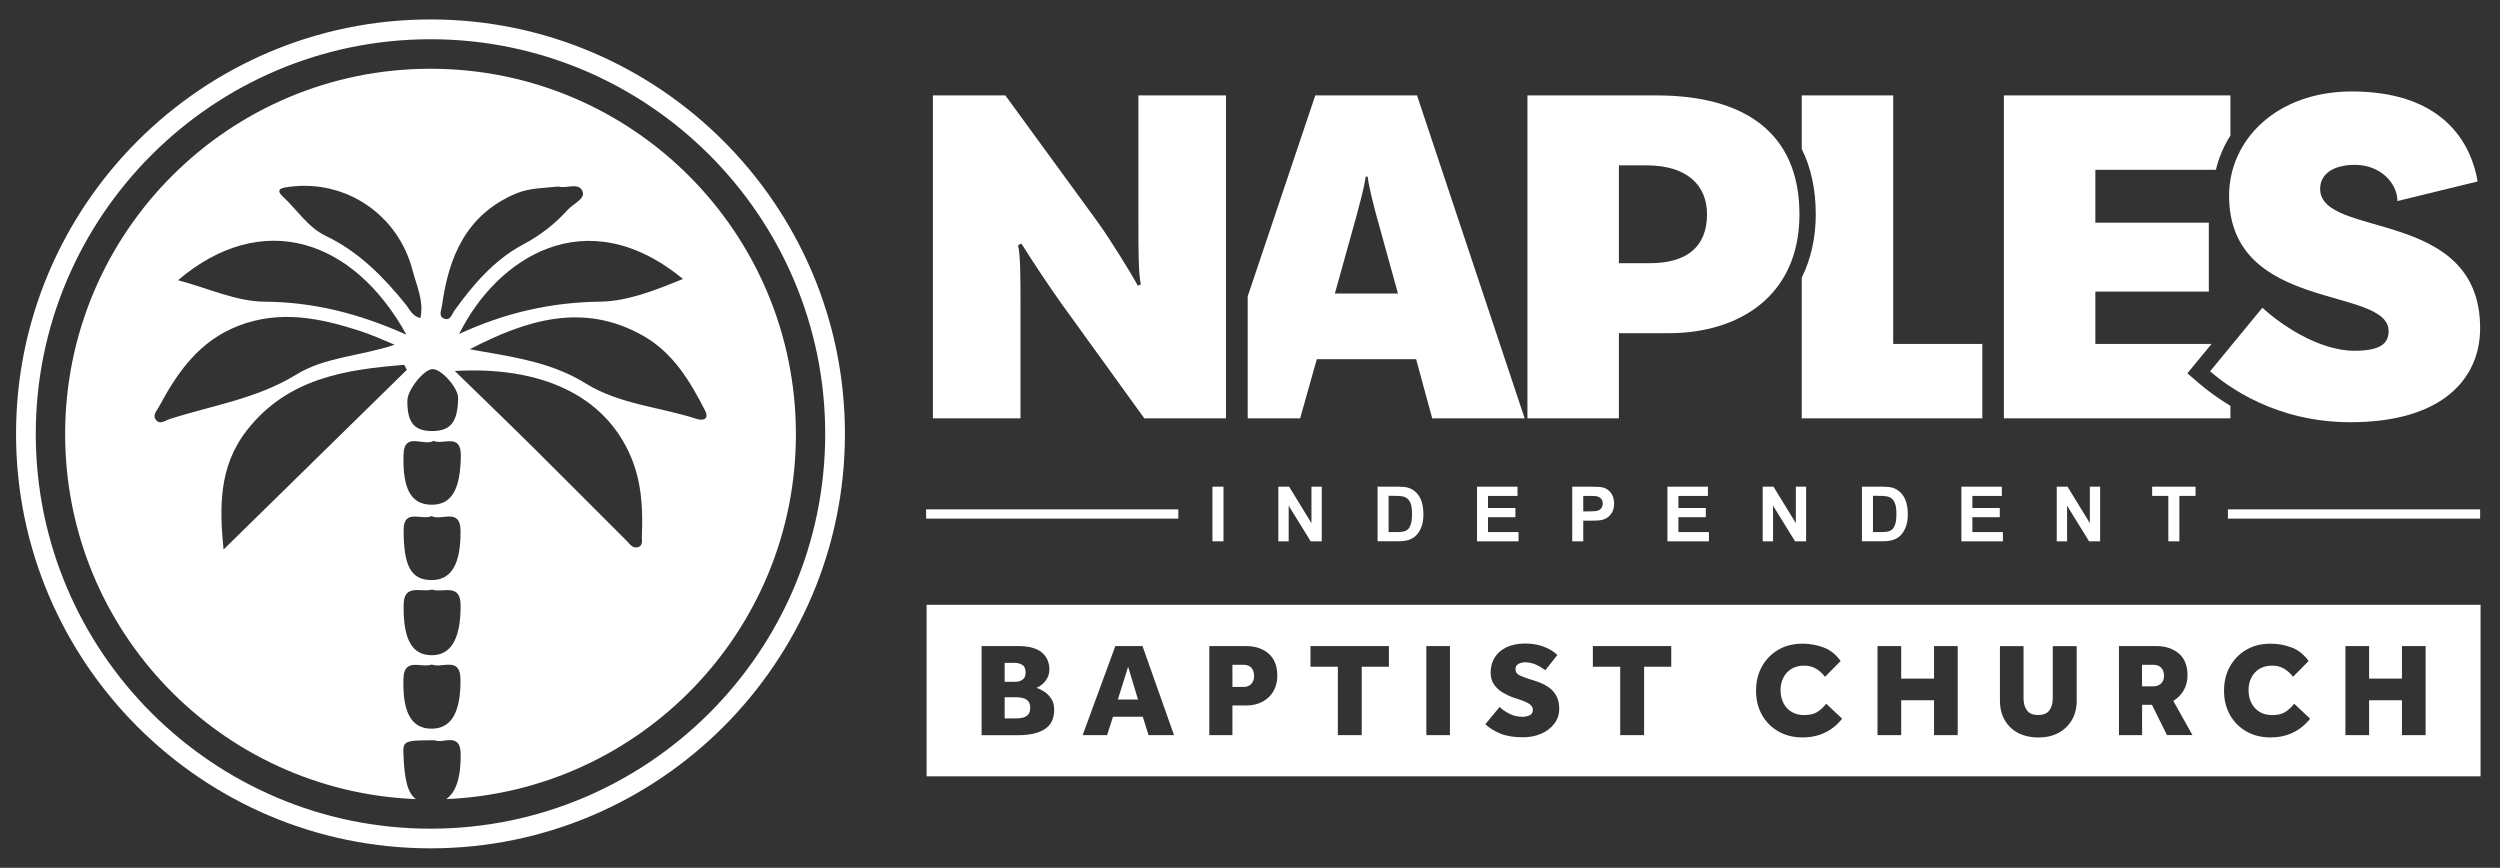 <?xml version="1.0" encoding="utf-8"?>
<!-- Generator: Adobe Illustrator 27.9.0, SVG Export Plug-In . SVG Version: 6.00 Build 0)  -->
<svg version="1.1" id="Layer_1" xmlns="http://www.w3.org/2000/svg" xmlns:xlink="http://www.w3.org/1999/xlink" x="0px" y="0px"
	 viewBox="0 0 360 124.96" style="enable-background:new 0 0 360 124.96;" xml:space="preserve">
<rect x="0" y="0" width="360" height="124.96" fill="#333333" stroke="none"/>
<style type="text/css">
	.st0{fill:#FFFFFF;}
</style>
<g>
	<path class="st0" d="M61.99,9.9C32.94,9.9,9.38,33.45,9.38,62.51c0,28.35,22.42,51.45,50.5,52.56c-1.19-0.88-1.65-2.82-1.79-6.55
		c-0.07-1.82,0.17-1.93,4.5-1.92c1.16,0.54,3.7-1.26,3.75,1.97c0.04,3.36-0.67,5.52-2.08,6.5c28-1.19,50.35-24.26,50.35-52.55
		C114.6,33.45,91.05,9.9,61.99,9.9z M98.35,40.17c-3.97,1.62-7.99,3.22-11.93,3.27c-7.12,0.09-13.73,1.61-20.3,4.65
		C71.53,37.18,84.34,28.67,98.35,40.17z M63.65,44.01c0.96-7.06,3.49-13.08,10.6-16.12c1.98-0.84,4.04-0.8,6.18-1.03
		c1.12,0.35,2.94-0.69,3.47,0.73c0.39,1.06-1.38,1.77-2.17,2.64c-1.83,2.04-3.94,3.67-6.41,4.98c-4.14,2.21-7.17,5.74-9.88,9.51
		c-0.37,0.51-0.56,1.42-1.35,1.2C63.04,45.63,63.56,44.68,63.65,44.01z M62.29,53.15c1.26-0.03,3.69,2.71,3.68,4.14
		c-0.04,3.54-1.11,4.84-3.94,4.78c-2.44-0.06-3.41-1.33-3.37-4.4C58.69,56.11,61.05,53.17,62.29,53.15z M41.68,26.9
		c8.1-1.07,15.66,3.99,17.74,12.06c0.56,2.18,1.65,4.36,1.12,6.85c-1.23-0.32-1.55-1.28-2.12-1.98c-3.23-3.99-6.75-7.58-11.49-9.85
		c-2.6-1.24-4.16-3.79-6.22-5.7C39.48,27.14,40.86,27,41.68,26.9z M58.53,48.2c-6.93-3.1-13.43-4.71-20.48-4.76
		c-4.05-0.03-8.09-1.95-12.42-3.09C37.72,30.09,50.86,34.33,58.53,48.2z M24.36,60.37c-0.58,0.19-1.27,0.78-1.83,0.18
		c-0.67-0.72,0.03-1.37,0.38-2.01c2.66-4.98,5.8-9.44,11.39-11.61c6.03-2.35,11.84-1.13,17.64,0.76c1.66,0.54,3.26,1.29,4.89,1.95
		c-4.88,1.65-10.04,1.74-14.2,4.32C36.92,57.46,30.49,58.38,24.36,60.37z M32.19,79.13c-0.58-5.91-0.74-11.88,3.32-17.11
		c5.82-7.51,14.15-8.81,22.71-9.48c0.12,0.24,0.24,0.48,0.36,0.72C49.83,61.85,41.07,70.43,32.19,79.13z M62.12,104.93
		c-2.85-0.02-4.19-2.28-4.02-7.27c0.1-3.05,2.64-1.41,4.09-1.97c1.46,0.6,4.1-1.24,4.12,2.16
		C66.35,102.61,64.97,104.95,62.12,104.93z M62.13,94.35c-2.8-0.02-4.11-2.27-4-7.37c0.06-2.96,2.55-1.64,4.08-2.08
		c1.51,0.53,4.12-1.04,4.12,2.29C66.34,92.01,64.94,94.38,62.13,94.35z M58.12,76.32c0-3.14,2.63-1.35,4.04-2
		c1.4,0.74,4.14-1.29,4.16,2.14c0.03,4.8-1.34,7.08-4.17,7.07C59.26,83.52,58.12,81.66,58.12,76.32z M62.15,72.68
		c-2.89-0.02-4.2-2.12-4.04-7.25c0.1-3.33,2.93-1.11,4.31-1.94c1.42,0.62,3.96-1.19,3.94,2.12C66.31,70.49,65.03,72.7,62.15,72.68z
		 M91.87,78.79c-0.75,0.24-1.17-0.45-1.62-0.9c-4.46-4.44-8.88-8.91-13.35-13.34c-3.78-3.74-7.61-7.42-11.41-11.13
		c12.29-0.71,21.55,3.42,25.34,12.31c1.55,3.64,1.77,7.47,1.6,11.35C92.38,77.68,92.7,78.52,91.87,78.79z M100.31,60.32
		c-5.33-1.74-11.1-2.07-16.03-5.14c-4.41-2.74-9.44-3.64-14.46-4.5c-0.73-0.12-1.45-0.26-2.18-0.39c8.13-4.2,16.32-6.84,24.97-1.94
		c4.31,2.44,6.72,6.49,8.89,10.7C102.18,60.37,101.27,60.63,100.31,60.32z"/>
	<g>
		<path class="st0" d="M61.99,122.16c-32.91,0-59.68-26.77-59.68-59.68S29.08,2.8,61.99,2.8s59.68,26.77,59.68,59.68
			S94.9,122.16,61.99,122.16z M61.99,5.65c-31.34,0-56.84,25.5-56.84,56.84s25.5,56.84,56.84,56.84c31.34,0,56.84-25.5,56.84-56.84
			S93.33,5.65,61.99,5.65z"/>
	</g>
</g>
<g>
	<g>
		<polygon class="st0" points="160.97,100.73 163.87,100.73 162.45,96.01 		"/>
		<path class="st0" d="M310.09,95.73h-1.64v3.1h1.65c0.45,0,0.81-0.14,1.1-0.41c0.28-0.28,0.42-0.64,0.42-1.11
			c0-0.49-0.14-0.87-0.4-1.15C310.95,95.87,310.58,95.73,310.09,95.73z"/>
		<path class="st0" d="M179.07,95.73h-1.6v3.19h1.62c0.46,0,0.83-0.15,1.1-0.44c0.27-0.3,0.4-0.67,0.4-1.14
			c0-0.49-0.13-0.88-0.38-1.17C179.95,95.87,179.57,95.73,179.07,95.73z"/>
		<path class="st0" d="M147.22,97.89c0.31-0.2,0.47-0.54,0.47-1.03c0-0.55-0.16-0.92-0.49-1.12c-0.33-0.19-0.68-0.29-1.05-0.29
			h-1.48v2.73h1.48C146.55,98.19,146.91,98.09,147.22,97.89z"/>
		<path class="st0" d="M147.26,100.51c-0.3-0.07-0.59-0.1-0.86-0.1h-1.73v3.04h1.73c0.27,0,0.55-0.03,0.86-0.1
			c0.3-0.06,0.56-0.21,0.77-0.42c0.21-0.22,0.32-0.56,0.32-1.02c0-0.44-0.11-0.76-0.32-0.97
			C147.82,100.72,147.56,100.58,147.26,100.51z"/>
		<path class="st0" d="M133.43,87.09v24.7h223.77v-24.7H133.43z M150.47,104.98c-0.89,0.59-2.2,0.89-3.91,0.89h-5.21V93.03h5.21
			c0.91,0,1.66,0.1,2.25,0.29c0.59,0.19,1.05,0.45,1.38,0.78c0.33,0.33,0.57,0.69,0.71,1.08s0.21,0.79,0.21,1.2
			c0,0.49-0.1,0.91-0.31,1.28c-0.21,0.36-0.45,0.67-0.74,0.9c-0.29,0.24-0.56,0.4-0.82,0.49c0.32,0.09,0.68,0.26,1.08,0.51
			c0.4,0.25,0.74,0.59,1.04,1.02c0.3,0.43,0.44,0.97,0.44,1.61C151.81,103.46,151.36,104.39,150.47,104.98z M165.39,105.86
			l-0.83-2.65h-4.29l-0.85,2.65h-3.52l4.71-12.83h3.91l4.54,12.83H165.39z M183.36,99.56c-0.38,0.65-0.91,1.15-1.58,1.5
			c-0.67,0.35-1.44,0.53-2.31,0.53h-2v4.27h-3.33V93.03h5.23c1.37,0,2.48,0.36,3.31,1.09c0.83,0.72,1.25,1.78,1.25,3.16
			C183.94,98.16,183.74,98.92,183.36,99.56z M200,96.01h-3.91v9.85h-3.44v-9.85h-3.94v-2.98H200V96.01z M208.79,105.86h-3.4V93.03
			h3.4V105.86z M223.82,104.21c-0.47,0.62-1.1,1.1-1.88,1.44c-0.79,0.35-1.66,0.52-2.63,0.52c-1.28,0-2.36-0.17-3.22-0.52
			c-0.87-0.35-1.6-0.8-2.2-1.37l2.06-2.48c0.36,0.36,0.83,0.69,1.41,0.98c0.58,0.3,1.21,0.44,1.89,0.44c0.35,0,0.68-0.07,1-0.21
			c0.32-0.14,0.48-0.41,0.48-0.81c0-0.33-0.17-0.61-0.52-0.84c-0.35-0.23-0.84-0.44-1.48-0.65l-0.71-0.23
			c-0.53-0.18-1.05-0.42-1.57-0.72c-0.52-0.3-0.95-0.69-1.29-1.16c-0.34-0.47-0.51-1.06-0.51-1.75c0-0.8,0.19-1.51,0.57-2.14
			c0.38-0.63,0.94-1.12,1.68-1.49c0.74-0.36,1.65-0.55,2.71-0.55c0.85,0,1.58,0.1,2.2,0.29c0.62,0.19,1.14,0.42,1.55,0.67
			c0.41,0.26,0.71,0.49,0.9,0.69l-1.73,2.19c-0.45-0.33-0.92-0.61-1.4-0.82c-0.49-0.21-0.99-0.32-1.5-0.32
			c-0.33,0-0.65,0.07-0.95,0.22c-0.3,0.15-0.45,0.4-0.45,0.76c0,0.4,0.18,0.69,0.54,0.87c0.36,0.18,0.81,0.36,1.37,0.54l0.62,0.19
			c0.44,0.13,0.88,0.29,1.32,0.49c0.44,0.2,0.85,0.45,1.22,0.76c0.37,0.31,0.67,0.7,0.89,1.16c0.22,0.47,0.34,1.04,0.34,1.72
			C224.52,102.9,224.29,103.59,223.82,104.21z M240.66,96.01h-3.91v9.85h-3.44v-9.85h-3.94v-2.98h11.29V96.01z M259.55,106.19
			c-1.31,0-2.46-0.29-3.47-0.87c-1.01-0.58-1.79-1.37-2.36-2.38c-0.56-1.01-0.85-2.16-0.85-3.47c0-1.31,0.28-2.47,0.85-3.49
			c0.56-1.02,1.35-1.82,2.35-2.41c1-0.59,2.16-0.88,3.48-0.88c1.1,0,2.13,0.19,3.09,0.56c0.96,0.37,1.76,1.02,2.41,1.94l-2.25,2.27
			c-0.36-0.49-0.79-0.88-1.29-1.17c-0.5-0.3-1.07-0.44-1.71-0.44c-0.72,0-1.33,0.16-1.84,0.47c-0.51,0.31-0.89,0.74-1.16,1.27
			c-0.27,0.53-0.4,1.13-0.4,1.8c0,0.68,0.14,1.29,0.41,1.84c0.28,0.54,0.67,0.97,1.18,1.28c0.51,0.31,1.11,0.46,1.79,0.46
			c0.76,0,1.37-0.13,1.83-0.4c0.46-0.27,0.92-0.68,1.37-1.23l2.29,2.15C263.83,105.29,261.93,106.19,259.55,106.19z M281.91,105.86
			h-3.41v-5.02h-4.73v5.02h-3.41V93.03h3.41v4.69h4.73v-4.69h3.41V105.86z M299.05,100.86c0,1.09-0.24,2.04-0.71,2.84
			c-0.48,0.8-1.13,1.42-1.95,1.85c-0.83,0.43-1.78,0.65-2.86,0.65c-1.08,0-2.03-0.21-2.87-0.63c-0.83-0.42-1.49-1.04-1.96-1.84
			c-0.47-0.8-0.71-1.75-0.71-2.86v-7.83h3.4v7.52c0,0.71,0.16,1.28,0.49,1.73c0.33,0.45,0.87,0.67,1.62,0.67s1.29-0.23,1.62-0.68
			c0.32-0.45,0.48-1.03,0.48-1.72v-7.52h3.44V100.86z M312.05,105.86l-2.17-4.37h-1.42v4.37h-3.33V93.03h5.31
			c1.37,0,2.47,0.36,3.31,1.07c0.83,0.71,1.25,1.76,1.25,3.14c0,0.83-0.19,1.57-0.56,2.19c-0.37,0.63-0.87,1.13-1.48,1.5l2.75,4.92
			H312.05z M326.94,106.19c-1.31,0-2.46-0.29-3.47-0.87c-1.01-0.58-1.79-1.37-2.36-2.38c-0.56-1.01-0.85-2.16-0.85-3.47
			c0-1.31,0.28-2.47,0.85-3.49c0.56-1.02,1.35-1.82,2.35-2.41c1-0.59,2.16-0.88,3.48-0.88c1.1,0,2.13,0.19,3.09,0.56
			c0.96,0.37,1.76,1.02,2.41,1.94l-2.25,2.27c-0.36-0.49-0.79-0.88-1.29-1.17c-0.5-0.3-1.07-0.44-1.71-0.44
			c-0.72,0-1.33,0.16-1.84,0.47c-0.51,0.31-0.89,0.74-1.16,1.27c-0.27,0.53-0.4,1.13-0.4,1.8c0,0.68,0.14,1.29,0.41,1.84
			c0.28,0.54,0.67,0.97,1.18,1.28c0.51,0.31,1.11,0.46,1.79,0.46c0.76,0,1.37-0.13,1.83-0.4c0.46-0.27,0.92-0.68,1.37-1.23
			l2.29,2.15C331.22,105.29,329.31,106.19,326.94,106.19z M349.29,105.86h-3.41v-5.02h-4.73v5.02h-3.41V93.03h3.41v4.69h4.73v-4.69
			h3.41V105.86z"/>
	</g>
	<g>
		<path class="st0" d="M174.59,77.95v-7.87h1.59v7.87H174.59z"/>
		<path class="st0" d="M184.08,77.95v-7.87h1.55l3.22,5.25v-5.25h1.48v7.87h-1.59l-3.17-5.13v5.13H184.08z"/>
		<path class="st0" d="M198.37,70.08h2.9c0.65,0,1.15,0.05,1.5,0.15c0.46,0.14,0.86,0.38,1.19,0.72s0.58,0.77,0.75,1.27
			c0.17,0.5,0.26,1.12,0.26,1.86c0,0.65-0.08,1.21-0.24,1.67c-0.2,0.57-0.48,1.04-0.84,1.39c-0.28,0.27-0.65,0.48-1.12,0.63
			c-0.35,0.11-0.82,0.17-1.41,0.17h-2.99V70.08z M199.96,71.41v5.21h1.19c0.44,0,0.76-0.03,0.96-0.08c0.26-0.06,0.47-0.17,0.64-0.33
			s0.31-0.41,0.42-0.76c0.11-0.35,0.16-0.83,0.16-1.44c0-0.61-0.05-1.07-0.16-1.4c-0.11-0.33-0.26-0.58-0.45-0.76
			c-0.19-0.18-0.44-0.31-0.74-0.37c-0.22-0.05-0.66-0.08-1.3-0.08H199.96z"/>
		<path class="st0" d="M212.69,77.95v-7.87h5.83v1.33h-4.25v1.74h3.95v1.33h-3.95v2.14h4.4v1.33H212.69z"/>
		<path class="st0" d="M226.4,77.95v-7.87h2.55c0.97,0,1.6,0.04,1.89,0.12c0.45,0.12,0.83,0.37,1.13,0.77
			c0.3,0.4,0.46,0.91,0.46,1.53c0,0.48-0.09,0.89-0.26,1.22c-0.18,0.33-0.4,0.59-0.67,0.78s-0.54,0.31-0.82,0.37
			c-0.38,0.08-0.93,0.11-1.65,0.11h-1.04v2.97H226.4z M227.99,71.41v2.23h0.87c0.63,0,1.04-0.04,1.26-0.12
			c0.21-0.08,0.38-0.21,0.5-0.39s0.18-0.38,0.18-0.61c0-0.29-0.08-0.52-0.25-0.71c-0.17-0.19-0.38-0.3-0.64-0.35
			c-0.19-0.04-0.57-0.05-1.14-0.05H227.99z"/>
		<path class="st0" d="M240.11,77.95v-7.87h5.83v1.33h-4.25v1.74h3.95v1.33h-3.95v2.14h4.4v1.33H240.11z"/>
		<path class="st0" d="M253.83,77.95v-7.87h1.55l3.22,5.25v-5.25h1.48v7.87h-1.59l-3.17-5.13v5.13H253.83z"/>
		<path class="st0" d="M268.12,70.08h2.9c0.65,0,1.15,0.05,1.5,0.15c0.46,0.14,0.86,0.38,1.19,0.72s0.58,0.77,0.75,1.27
			c0.17,0.5,0.26,1.12,0.26,1.86c0,0.65-0.08,1.21-0.24,1.67c-0.2,0.57-0.48,1.04-0.84,1.39c-0.28,0.27-0.65,0.48-1.12,0.63
			c-0.35,0.11-0.82,0.17-1.41,0.17h-2.99V70.08z M269.71,71.41v5.21h1.19c0.44,0,0.76-0.03,0.96-0.08c0.26-0.06,0.47-0.17,0.64-0.33
			s0.31-0.41,0.42-0.76s0.16-0.83,0.16-1.44c0-0.61-0.05-1.07-0.16-1.4c-0.11-0.33-0.26-0.58-0.45-0.76s-0.44-0.31-0.74-0.37
			c-0.22-0.05-0.66-0.08-1.3-0.08H269.71z"/>
		<path class="st0" d="M282.44,77.95v-7.87h5.83v1.33h-4.25v1.74h3.95v1.33h-3.95v2.14h4.4v1.33H282.44z"/>
		<path class="st0" d="M296.17,77.95v-7.87h1.55l3.22,5.25v-5.25h1.48v7.87h-1.59l-3.17-5.13v5.13H296.17z"/>
		<path class="st0" d="M312.24,77.95v-6.54h-2.33v-1.33h6.25v1.33h-2.33v6.54H312.24z"/>
	</g>
	<g>
		<rect x="133.36" y="73.35" class="st0" width="36.32" height="1.33"/>
		<rect x="320.82" y="73.35" class="st0" width="36.32" height="1.33"/>
	</g>
	<g>
		<path class="st0" d="M204.05,13.74H189.4l-9.73,28.93v17.57h7.55l2.4-8.52h14.3l2.32,8.52h13.31L204.05,13.74z M192.22,42.27
			l3.1-11.13c0.42-1.62,1.13-4.09,1.34-5.71h0.28c0.21,1.62,0.85,4.09,1.27,5.64l3.1,11.2H192.22z"/>
		<path class="st0" d="M176.55,60.24h-11.77l-11.91-16.49c-1.9-2.68-4.02-5.85-5.78-8.66l-0.49,0.21c0.35,1.48,0.35,4.65,0.35,8.45
			v16.49h-12.61v-46.5h10.43l13.31,18.25c1.97,2.75,4.86,7.47,5.78,9.16l0.42-0.21c-0.35-1.48-0.35-5.14-0.35-8.95V13.74h12.61
			V60.24z"/>
		<path class="st0" d="M272.62,49.53V13.74h-13.17v7.71c1.32,2.65,2.02,5.79,2.02,9.41c0,3.43-0.72,6.49-2.02,9.13v20.25h26V49.53
			H272.62z"/>
		<path class="st0" d="M259.12,30.86c0,11.84-8.81,17.12-18.81,17.12h-7.19v12.26h-13.17v-46.5h18.6
			C251.16,13.74,259.12,19.09,259.12,30.86z M245.81,30.86c0-4.09-2.75-7.05-8.74-7.05h-3.95V37.9h4.44
			C242.85,37.9,245.81,35.58,245.81,30.86z"/>
		<path class="st0" d="M316.72,55.25l-1.74-1.49l3.48-4.23h-16.73v-7.54h16.34v-9.93h-16.34v-7.61h17.36
			c0.42-1.77,1.13-3.43,2.09-4.93v-5.78h-32.62v46.5h32.62v-1.8C319.31,57.32,317.81,56.18,316.72,55.25z"/>
		<path class="st0" d="M339.1,23.74c-3.24,0-5,1.41-5,3.45c0,7.26,23.04,2.61,23.04,20.08c0,7.12-5.28,13.53-18.67,13.53
			c-10.85,0-17.75-5.21-20.22-7.33l7.54-9.16c2.32,2.18,7.96,6.2,13.24,6.2c3.66,0,4.93-0.99,4.93-2.82
			c0-6.55-22.97-2.61-22.97-19.51c0-8.03,6.83-15.01,17.68-15.01c12.19,0,16.98,6.41,18.11,12.96l-11.55,2.82
			C345.23,26.42,342.83,23.74,339.1,23.74z"/>
	</g>
</g>
</svg>
